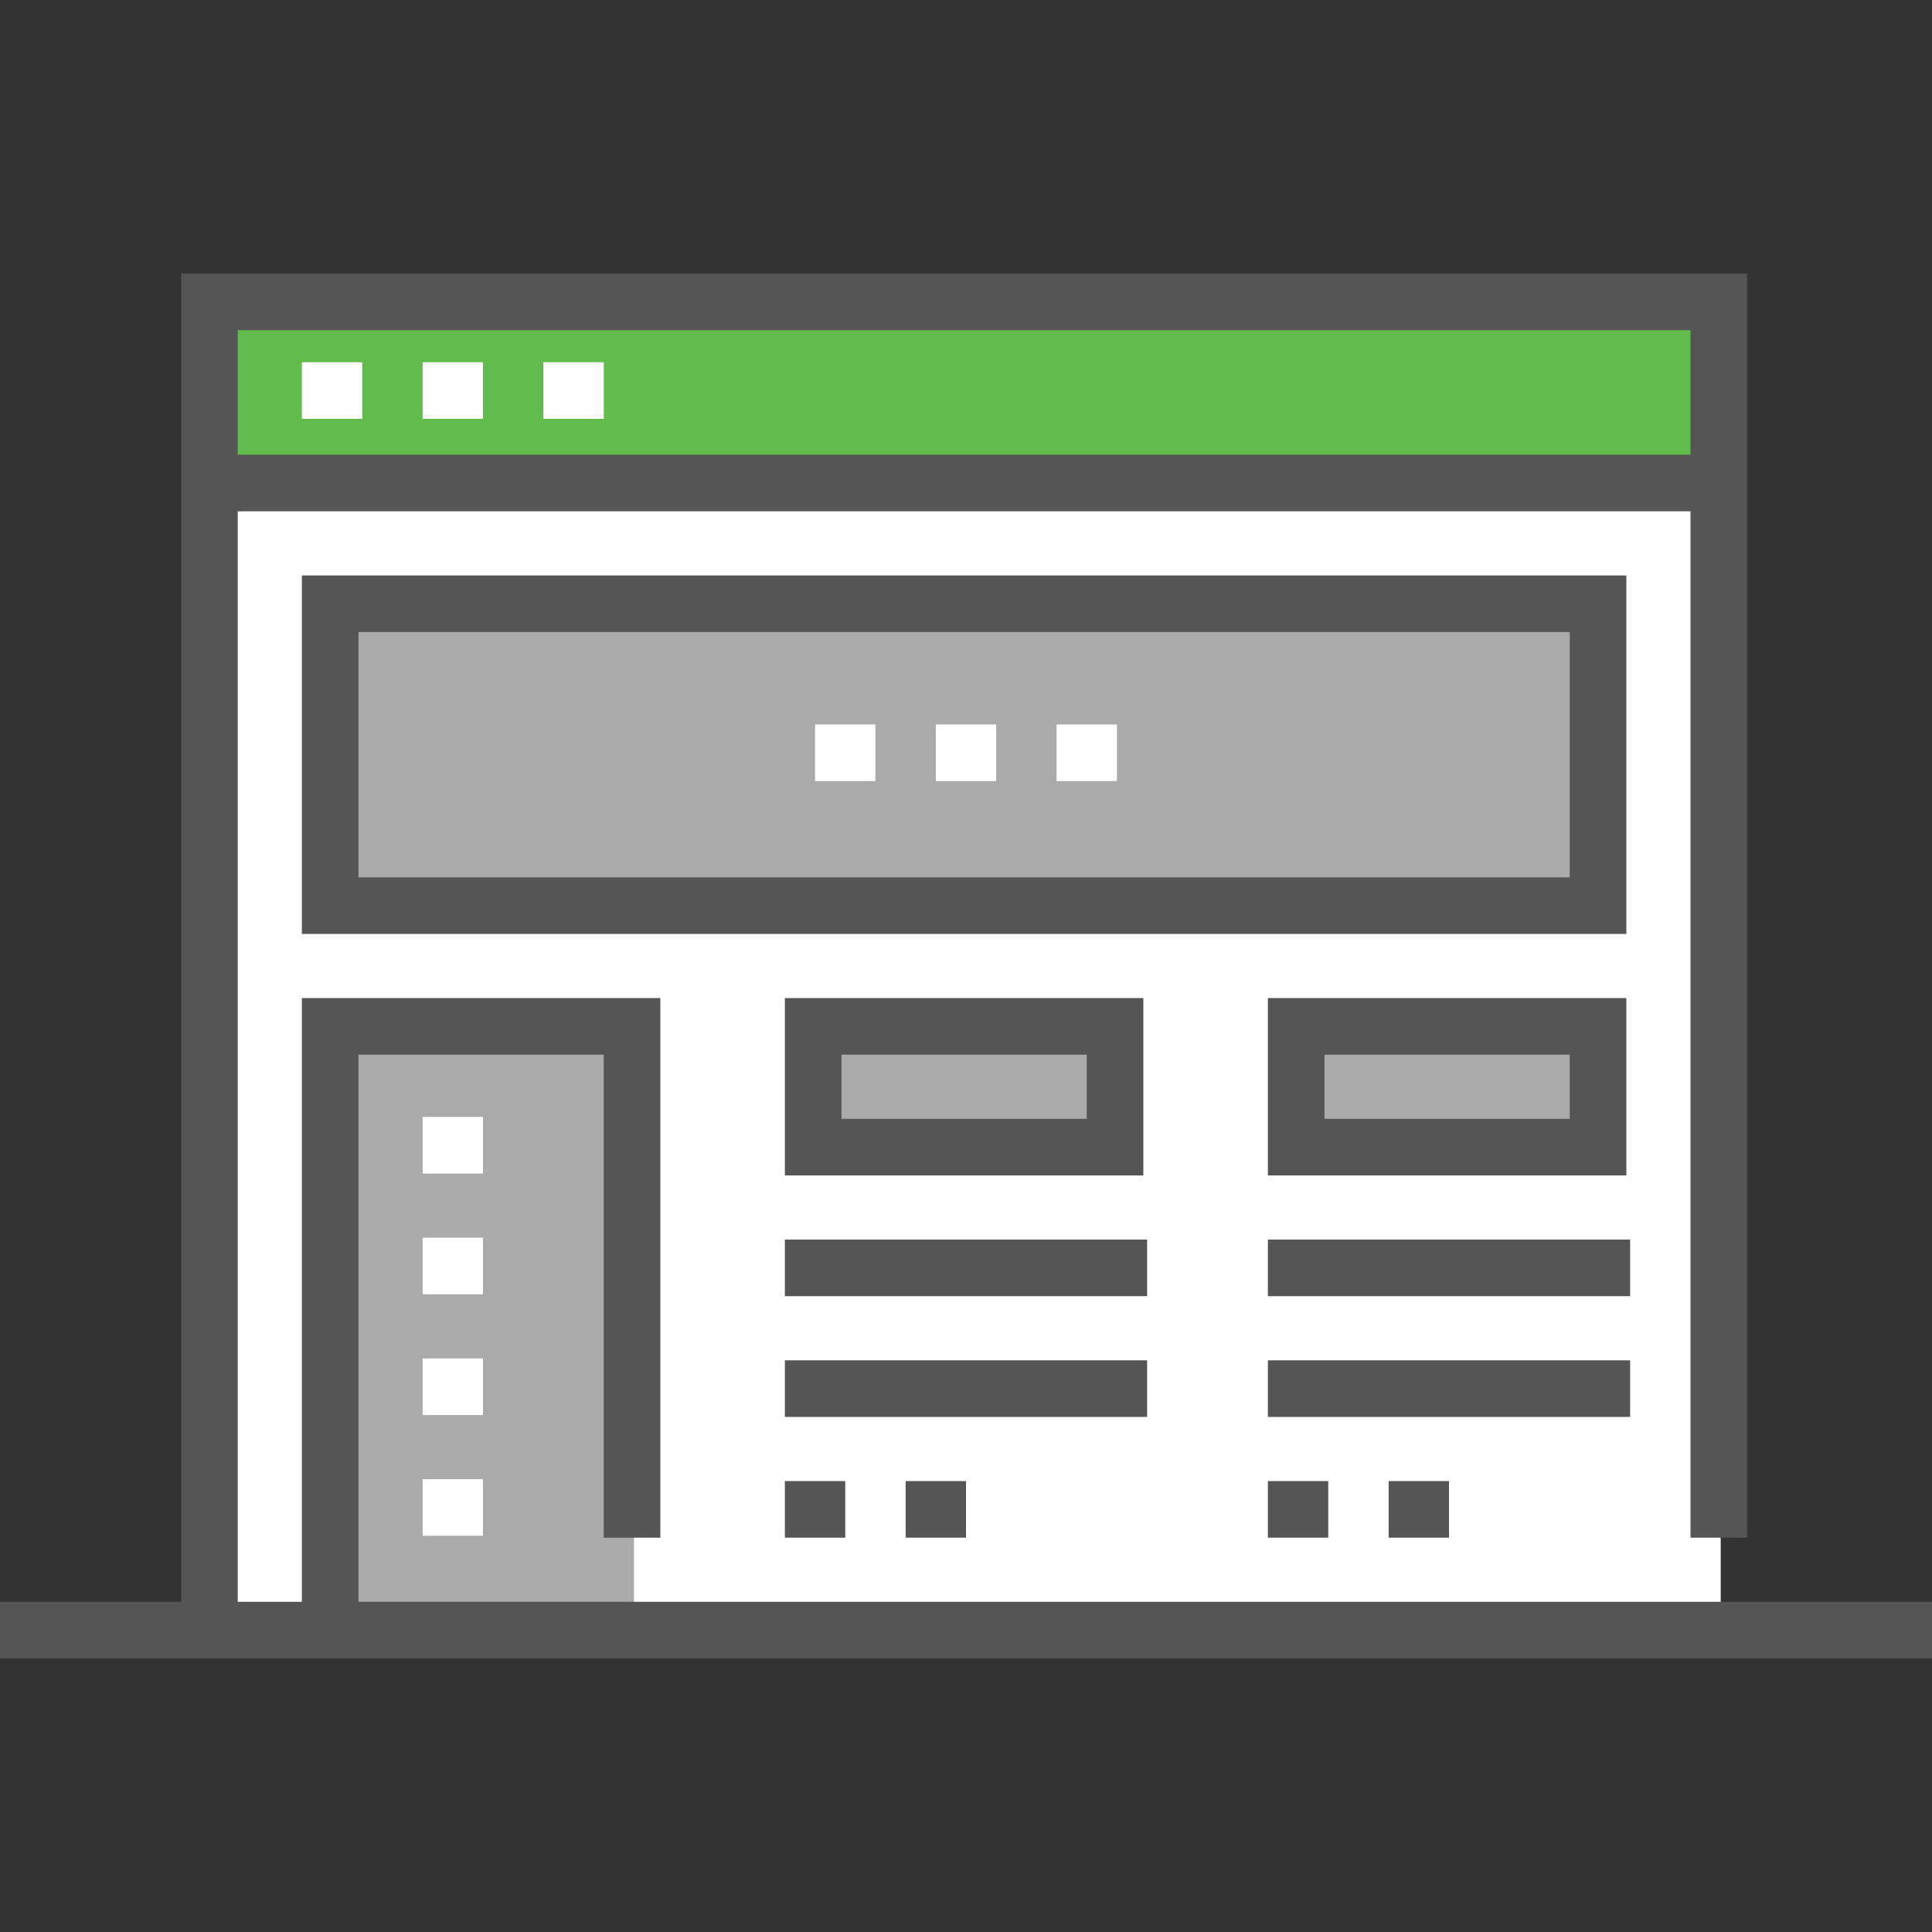 <svg xmlns="http://www.w3.org/2000/svg" viewBox="0 0 512 512">
<rect x="0" y="0" width="512" height="512" fill="#333333" stroke="none"/>
<g><rect x="56" y="127.5" style="fill:#FFFFFF" width="400" height="304" data-original="#D1F4FF" class="" data-old_color="#ffffff"></rect><rect x="56" y="127.5" style="fill:#FFFFFF" width="32" height="304" data-original="#7DD1FF" class="" data-old_color="#ffffff"></rect><rect x="56" y="79.5" style="fill:#62BC4D" width="400" height="48" data-original="#898890" class="" data-old_color="#62bc4d"></rect><rect x="56" y="79.5" style="fill:#62BC4D" width="32" height="48" data-original="#57565C" class="" data-old_color="#62bc4d"></rect><g>
	<rect x="80" y="96" style="fill:#FFFFFF;" width="16" height="15" data-original="#FFFFFF" class=""></rect>
	<rect x="112" y="96" style="fill:#FFFFFF;" width="16" height="15" data-original="#FFFFFF" class=""></rect>
	<rect x="144" y="96" style="fill:#FFFFFF;" width="16" height="15" data-original="#FFFFFF" class=""></rect>
</g><rect x="88" y="159.5" style="fill:#AAAAAA" width="336" height="80" data-original="#FFE475" class="" data-old_color="#aaaaaa"></rect><g>
	<rect x="216" y="192" style="fill:#FFFFFF;" width="16" height="15" data-original="#FFFFFF" class=""></rect>
	<rect x="248" y="192" style="fill:#FFFFFF;" width="16" height="15" data-original="#FFFFFF" class=""></rect>
	<rect x="280" y="192" style="fill:#FFFFFF;" width="16" height="15" data-original="#FFFFFF" class=""></rect>
</g><rect x="88" y="271.5" style="fill:#AAAAAA" width="80" height="160" data-original="#FFE475" class="" data-old_color="#aaaaaa"></rect><g>
	<rect x="344" y="271.5" style="fill:#AAAAAA" width="80" height="32" data-original="#FF7956" class="" data-old_color="#aaaaaa"></rect>
	<rect x="216" y="271.5" style="fill:#AAAAAA" width="80" height="32" data-original="#FF7956" class="" data-old_color="#aaaaaa"></rect>
</g><path d="M431,152.5H80v95h351V152.5z M416,232.5H95v-65h321V232.5z" data-original="#000000" class="active-path" style="fill:#555555" data-old_color="#666666"></path><path d="M431,311.5v-47h-95v47H431z M351,279.5h65v17h-65V279.5z" data-original="#000000" class="active-path" style="fill:#555555" data-old_color="#666666"></path><path d="M208,264.5v47h95v-47H208z M288,296.5h-65v-17h65V296.5z" data-original="#000000" class="active-path" style="fill:#555555" data-old_color="#666666"></path><rect x="208" y="392.5" width="16" height="15" data-original="#000000" class="active-path" style="fill:#555555" data-old_color="#666666"></rect><rect x="240" y="392.5" width="16" height="15" data-original="#000000" class="active-path" style="fill:#555555" data-old_color="#666666"></rect><rect x="208" y="328.5" width="96" height="15" data-original="#000000" class="active-path" style="fill:#555555" data-old_color="#666666"></rect><rect x="336" y="328.5" width="96" height="15" data-original="#000000" class="active-path" style="fill:#555555" data-old_color="#666666"></rect><rect x="208" y="360.5" width="96" height="15" data-original="#000000" class="active-path" style="fill:#555555" data-old_color="#666666"></rect><rect x="336" y="360.5" width="96" height="15" data-original="#000000" class="active-path" style="fill:#555555" data-old_color="#666666"></rect><rect x="336" y="392.5" width="16" height="15" data-original="#000000" class="active-path" style="fill:#555555" data-old_color="#666666"></rect><rect x="368" y="392.5" width="16" height="15" data-original="#000000" class="active-path" style="fill:#555555" data-old_color="#666666"></rect><path d="M95,424.5v-145h65v128h15v-143H80v160H63v-289h385v272h15v-335H48v352H0v15h512v-15H95z M63,87.5h385v33H63V87.5z" data-original="#000000" class="active-path" style="fill:#555555" data-old_color="#666666"></path><g>
	<rect x="112" y="296" style="fill:#FFFFFF;" width="16" height="15" data-original="#FFFFFF" class=""></rect>
	<rect x="112" y="328" style="fill:#FFFFFF;" width="16" height="15" data-original="#FFFFFF" class=""></rect>
	<rect x="112" y="360" style="fill:#FFFFFF;" width="16" height="15" data-original="#FFFFFF" class=""></rect>
	<rect x="112" y="392" style="fill:#FFFFFF;" width="16" height="15" data-original="#FFFFFF" class=""></rect>
</g></g> </svg>